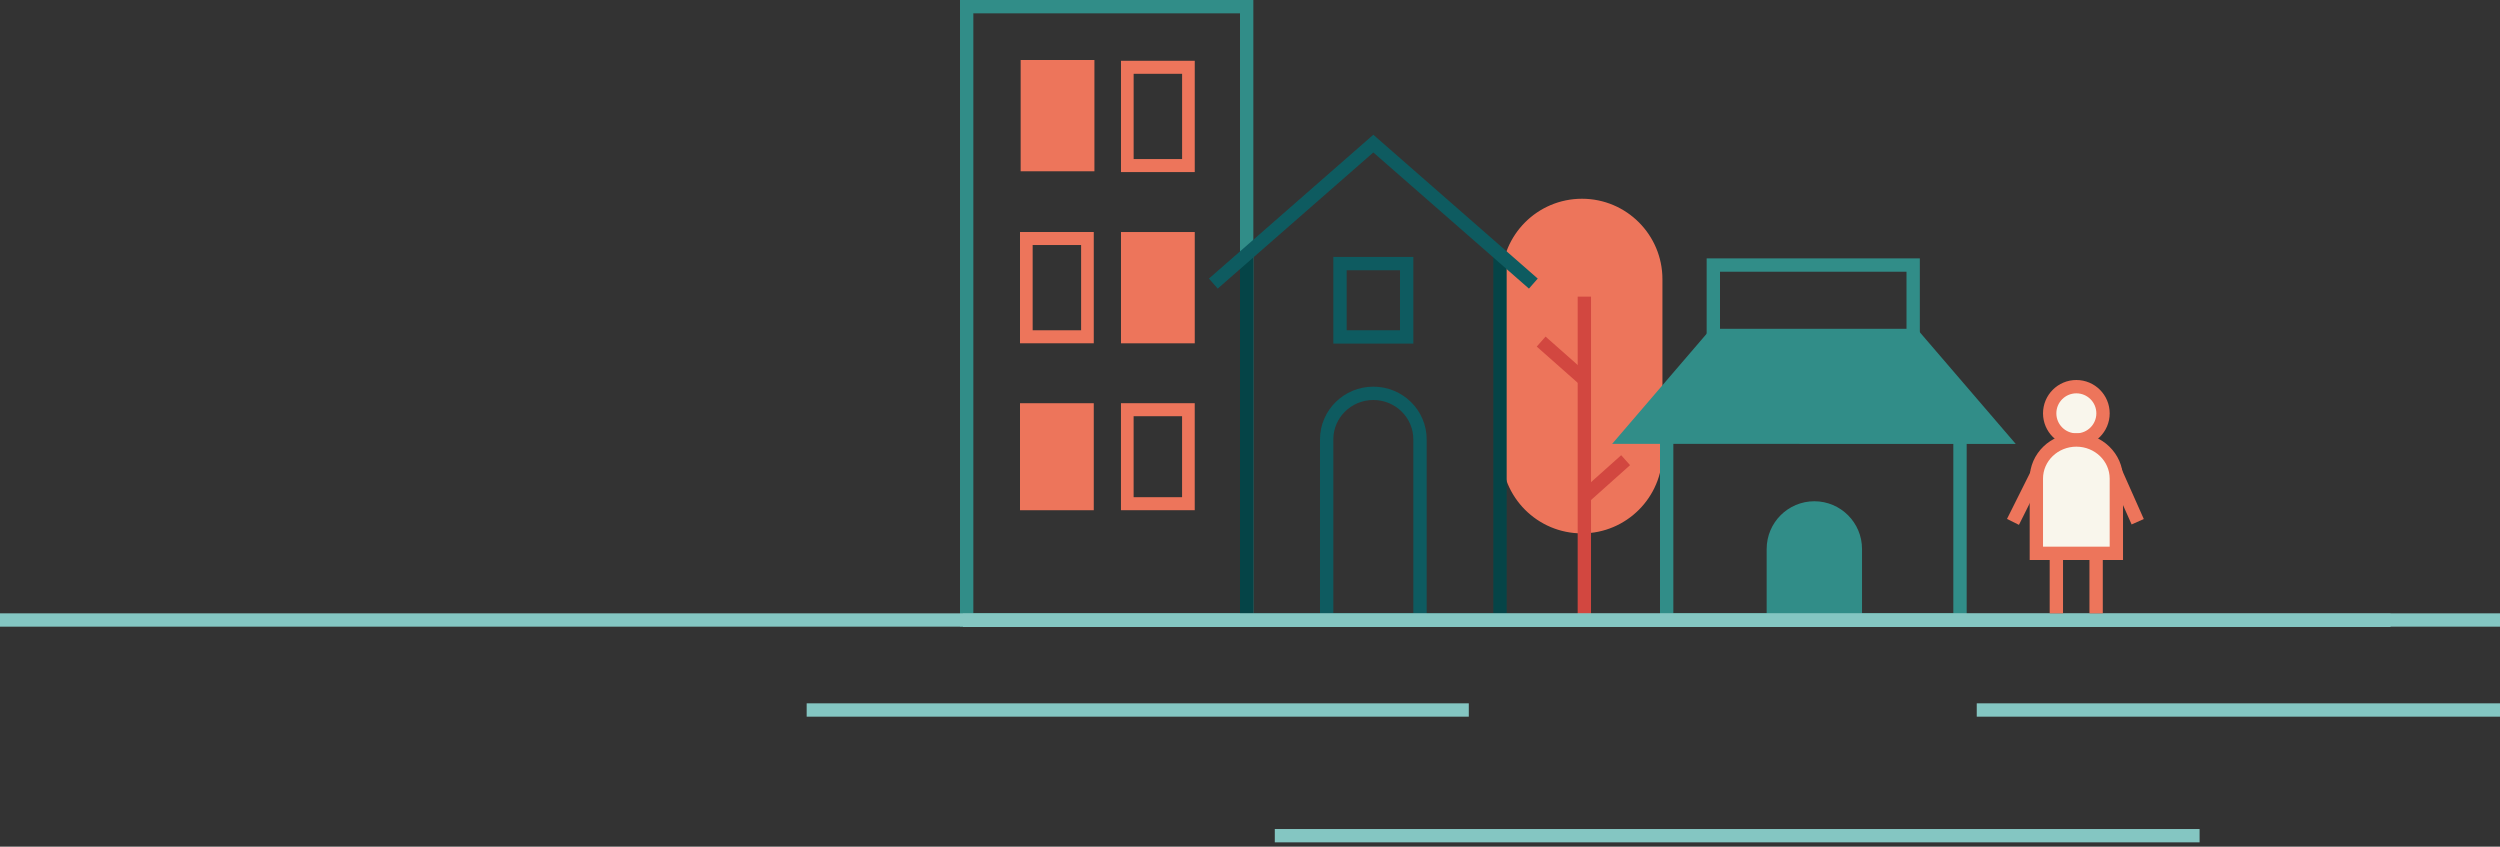 <svg width="375" height="127" viewBox="0 0 375 127" fill="none" xmlns="http://www.w3.org/2000/svg">
<rect x="0" y="0" width="375" height="127" fill="#333333" stroke="none"/>
<path d="M220.32 106.5H121" stroke="#84C6C2" stroke-width="2" stroke-miterlimit="10"/>
<path d="M378.272 106.5H296.512" stroke="#84C6C2" stroke-width="2" stroke-miterlimit="10"/>
<path d="M329.939 125.352H191.219" stroke="#84C6C2" stroke-width="2" stroke-miterlimit="10"/>
<path d="M145 93V1H187V93H145Z" stroke="#318D88" stroke-width="2"/>
<path d="M163.21 9.979H154.043V24.72H163.21V9.979Z" fill="#ED755B"/>
<path d="M162.265 10.952V23.741H154.995V10.952H162.265ZM164.163 9H153.098V25.693H164.163V9Z" fill="#ED755B"/>
<path d="M162.167 36.753V49.541H154.898V36.753H162.167ZM164.065 34.801H153V51.493H164.065V34.801Z" fill="#ED755B"/>
<path d="M163.113 61.463H153.945V75.561H163.113V61.463Z" fill="#ED755B"/>
<path d="M162.167 62.436V74.582H154.898V62.436H162.167ZM164.065 60.483H153V76.534H164.065V60.483Z" fill="#ED755B"/>
<path d="M177.316 11.07V23.859H170.046V11.07H177.316ZM179.213 9.118H168.148V25.811H179.213V9.118Z" fill="#ED755B"/>
<path d="M178.261 35.784H169.094V50.524H178.261V35.784Z" fill="#ED755B"/>
<path d="M177.316 36.757V49.545H170.046V36.757H177.316ZM179.213 34.805H168.148V51.497H179.213V34.805Z" fill="#ED755B"/>
<path d="M177.312 62.432V74.578H170.042V62.432H177.312ZM179.21 60.48H168.145V76.53H179.21V60.48Z" fill="#ED755B"/>
<path d="M248.365 41.884C248.365 35.77 243.41 30.812 237.298 30.812C231.186 30.812 226.23 35.77 226.23 41.884V67.935C226.23 74.05 231.186 79.007 237.298 79.007C243.41 79.007 248.365 74.05 248.365 67.935V41.884Z" fill="#ED755B" stroke="#ED755B" stroke-width="2" stroke-miterlimit="10"/>
<path d="M237.652 92.464V70.543V44.492" stroke="#D24740" stroke-width="2" stroke-miterlimit="10"/>
<path d="M243.842 69.027L237.652 74.559" stroke="#D24740" stroke-width="2" stroke-miterlimit="10"/>
<path d="M237.652 56.967L231.172 51.238" stroke="#D24740" stroke-width="2" stroke-miterlimit="10"/>
<path d="M187 38V93H225V38" stroke="#054447" stroke-width="2" stroke-miterlimit="10"/>
<path d="M230 42.539L206 21.539L182 42.539" stroke="#0E5B60" stroke-width="2" stroke-miterlimit="10"/>
<path d="M201 50.539V39.539H211V50.539H201Z" stroke="#0E5B60" stroke-width="2" stroke-miterlimit="10"/>
<path d="M206 59C202.139 59 199 62.088 199 65.906V93H213V65.906C213 62.096 209.87 59 206 59V59Z" stroke="#0E5B60" stroke-width="2" stroke-miterlimit="10"/>
<path d="M250 66V93H294V66" stroke="#318D88" stroke-width="2" stroke-miterlimit="10"/>
<path d="M257 50.325V39.758H286.975V50.325" stroke="#318D88" stroke-width="2" stroke-miterlimit="10"/>
<path d="M257.089 50.324H287.073L300.188 65.594L244 65.577L257.089 50.324Z" fill="#318D88" stroke="#318D88" stroke-width="2" stroke-miterlimit="10"/>
<path d="M272.156 76.188C268.761 76.188 266 78.941 266 82.343V91.662H278.303V82.343C278.303 78.949 275.55 76.188 272.147 76.188H272.156Z" fill="#318D88" stroke="#318D88" stroke-width="2" stroke-miterlimit="10"/>
<path d="M358.581 93.043H144.441" stroke="#84C6C2" stroke-width="2" stroke-miterlimit="10"/>
<path d="M416 93L0 93" stroke="#84C6C2" stroke-width="2" stroke-miterlimit="10"/>
<path d="M316.984 70L320.656 78.261" stroke="#ED755B" stroke-width="2" stroke-miterlimit="10"/>
<path d="M306.226 69.717L301.946 78.283" stroke="#ED755B" stroke-width="2" stroke-miterlimit="10"/>
<path d="M311.453 66C313.662 66 315.453 64.209 315.453 62C315.453 59.791 313.662 58 311.453 58C309.244 58 307.453 59.791 307.453 62C307.453 64.209 309.244 66 311.453 66Z" fill="#F9F6EC" stroke="#ED755B" stroke-width="2" stroke-miterlimit="10"/>
<path d="M311.458 66C308.14 66 305.453 68.593 305.453 71.794V83H317.453V71.794C317.453 68.593 314.766 66 311.449 66H311.458Z" fill="#F9F6EC" stroke="#ED755B" stroke-width="2" stroke-miterlimit="10"/>
<path d="M308.453 83V92" stroke="#ED755B" stroke-width="2" stroke-miterlimit="10"/>
<path d="M314.418 83L314.418 92" stroke="#ED755B" stroke-width="2" stroke-miterlimit="10"/>
</svg>
